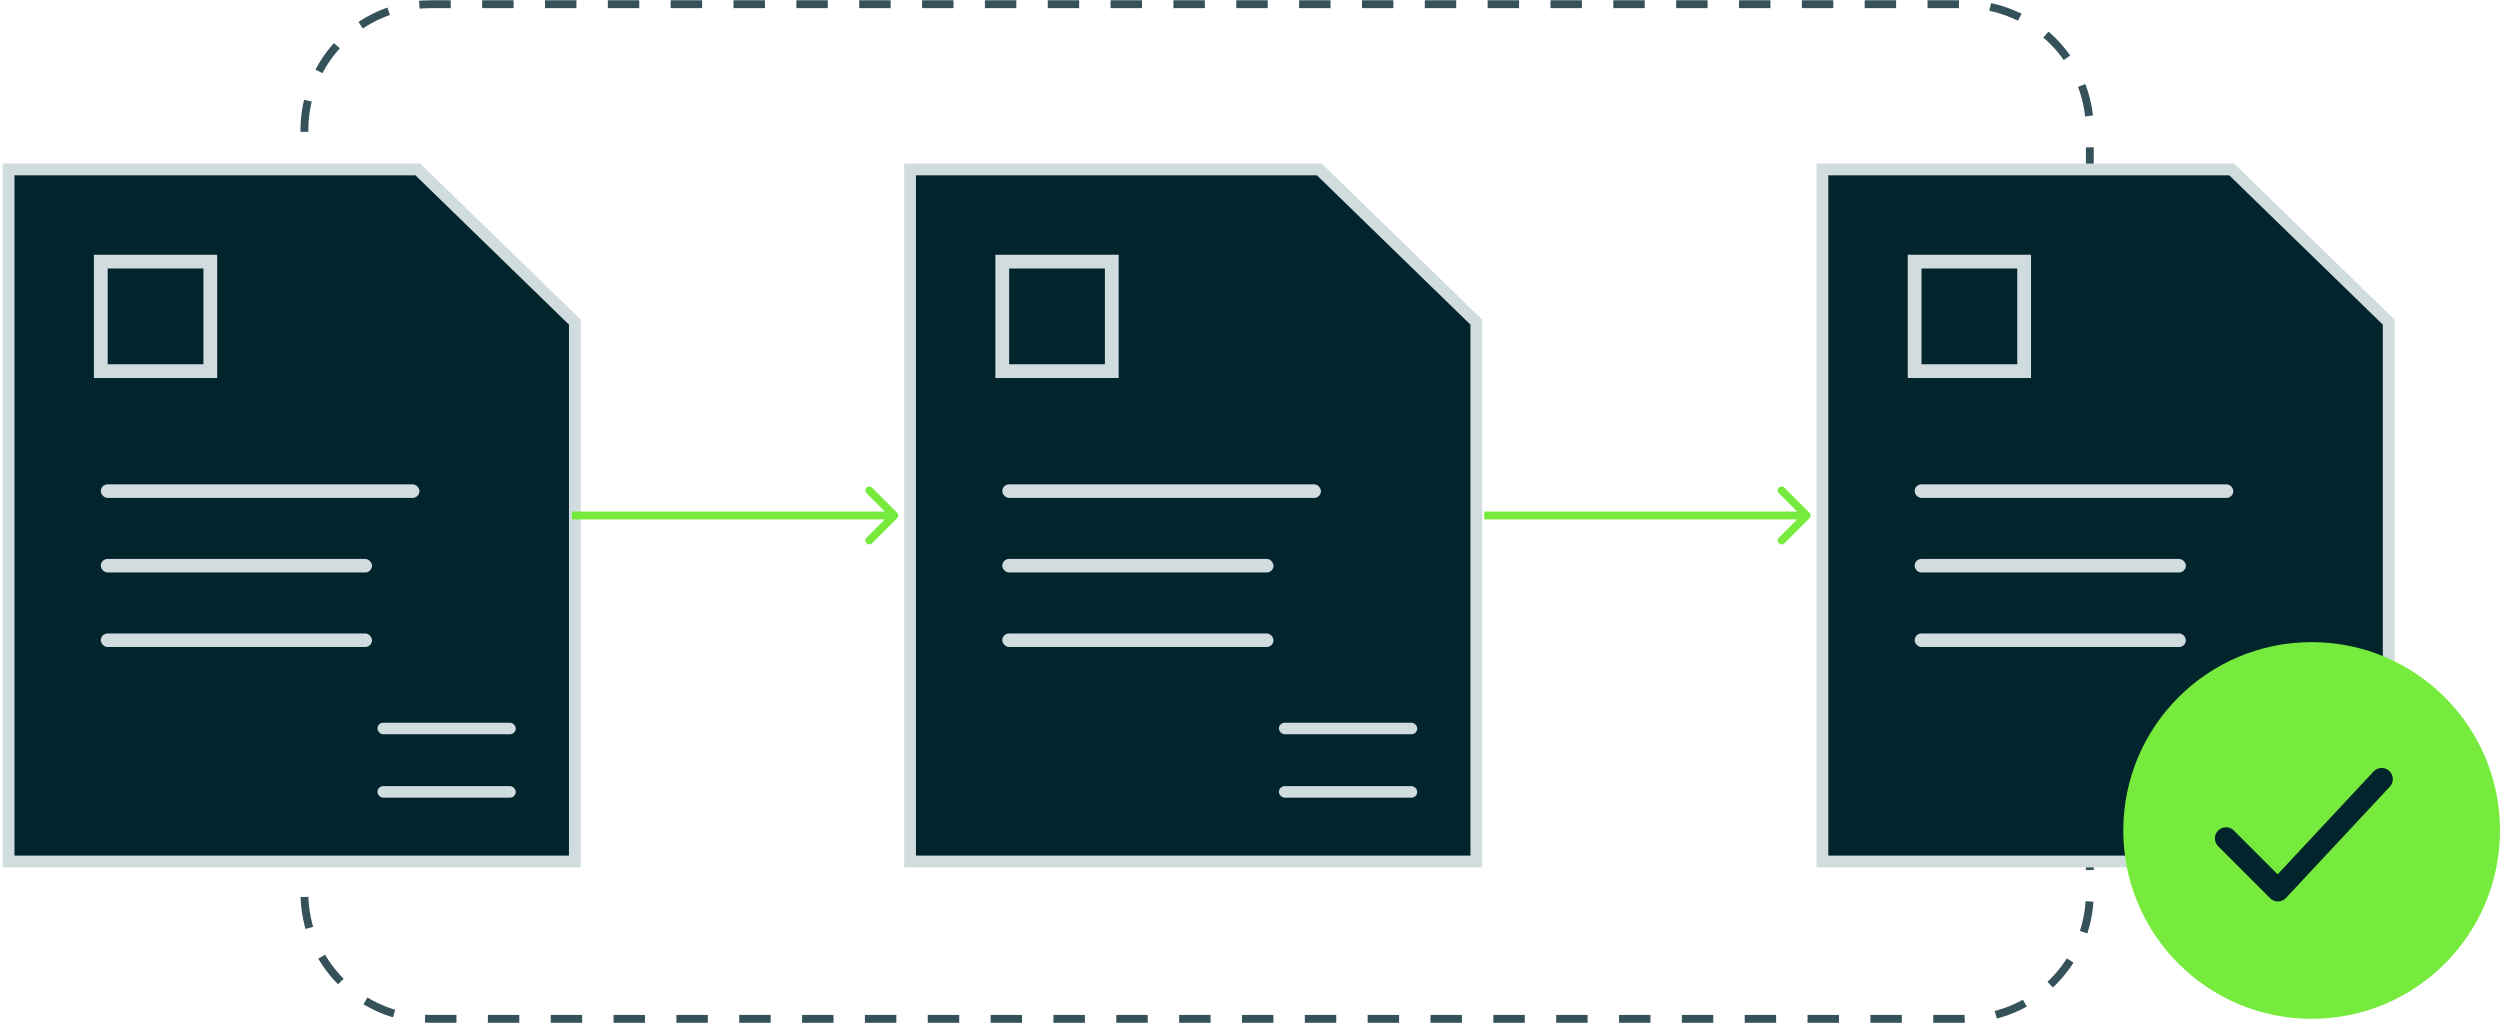 <svg width="292" height="120" viewBox="0 0 292 120" fill="none" xmlns="http://www.w3.org/2000/svg">
<path d="M35.557 15.4V15.192C35.557 7.075 42.137 0.494 50.255 0.494H229.392C237.51 0.494 244.091 7.075 244.091 15.192V104.302C244.091 112.419 237.51 119 229.392 119H50.255C42.137 119 35.557 112.419 35.557 104.302V97.148" stroke="#355159" stroke-width="0.919" stroke-dasharray="3.67 3.67"/>
<path d="M48.797 19.786V37.962H66.974L48.797 19.786Z" fill="#D1DCDF"/>
<path d="M48.797 19.786V37.962H66.974" stroke="#D1DCDF" stroke-width="1.378" stroke-miterlimit="10"/>
<path d="M48.798 19.786H1V100.627H67.143V37.626L48.798 19.786Z" fill="#01242D" stroke="#D1DCDF" stroke-width="1.378" stroke-miterlimit="10" stroke-linecap="square"/>
<path d="M24.564 30.557H11.773V43.348H24.564V30.557Z" stroke="#D1DCDF" stroke-width="1.608" stroke-miterlimit="10" stroke-linecap="square"/>
<rect x="11.773" y="56.571" width="37.22" height="1.584" rx="0.792" fill="#D1DCDF"/>
<rect x="11.773" y="65.282" width="31.677" height="1.584" rx="0.792" fill="#D1DCDF"/>
<rect x="11.773" y="73.986" width="31.677" height="1.584" rx="0.792" fill="#D1DCDF"/>
<rect x="44.086" y="84.414" width="16.157" height="1.346" rx="0.673" fill="#D1DCDF"/>
<rect x="44.086" y="91.82" width="16.157" height="1.346" rx="0.673" fill="#D1DCDF"/>
<path d="M260.654 19.786V37.962H278.831L260.654 19.786Z" fill="#D1DCDF"/>
<path d="M260.654 19.786V37.962H278.831" stroke="#D1DCDF" stroke-width="1.378" stroke-miterlimit="10"/>
<path d="M260.655 19.786H212.857V100.627H279V37.626L260.655 19.786Z" fill="#01242D" stroke="#D1DCDF" stroke-width="1.378" stroke-miterlimit="10" stroke-linecap="square"/>
<path d="M236.422 30.557H223.631V43.348H236.422V30.557Z" stroke="#D1DCDF" stroke-width="1.608" stroke-miterlimit="10" stroke-linecap="square"/>
<rect x="223.631" y="56.571" width="37.22" height="1.584" rx="0.792" fill="#D1DCDF"/>
<rect x="223.631" y="65.282" width="31.677" height="1.584" rx="0.792" fill="#D1DCDF"/>
<rect x="223.631" y="73.986" width="31.677" height="1.584" rx="0.792" fill="#D1DCDF"/>
<rect x="255.941" y="84.414" width="16.157" height="1.346" rx="0.673" fill="#D1DCDF"/>
<rect x="255.941" y="91.82" width="16.157" height="1.346" rx="0.673" fill="#D1DCDF"/>
<path d="M154.092 19.786V37.962H172.268L154.092 19.786Z" fill="#D1DCDF"/>
<path d="M154.092 19.786V37.962H172.268" stroke="#D1DCDF" stroke-width="1.378" stroke-miterlimit="10"/>
<path d="M154.091 19.786H106.293V100.627H172.436V37.626L154.091 19.786Z" fill="#01242D" stroke="#D1DCDF" stroke-width="1.378" stroke-miterlimit="10" stroke-linecap="square"/>
<path d="M129.857 30.557H117.066V43.348H129.857V30.557Z" stroke="#D1DCDF" stroke-width="1.608" stroke-miterlimit="10" stroke-linecap="square"/>
<rect x="117.066" y="56.571" width="37.22" height="1.584" rx="0.792" fill="#D1DCDF"/>
<rect x="117.066" y="65.282" width="31.677" height="1.584" rx="0.792" fill="#D1DCDF"/>
<rect x="117.066" y="73.986" width="31.677" height="1.584" rx="0.792" fill="#D1DCDF"/>
<rect x="149.377" y="84.414" width="16.157" height="1.346" rx="0.673" fill="#D1DCDF"/>
<rect x="149.377" y="91.82" width="16.157" height="1.346" rx="0.673" fill="#D1DCDF"/>
<path d="M104.781 60.531C104.96 60.352 104.96 60.061 104.781 59.881L101.857 56.958C101.678 56.779 101.387 56.779 101.208 56.958C101.028 57.138 101.028 57.428 101.208 57.608L103.806 60.206L101.208 62.804C101.028 62.984 101.028 63.275 101.208 63.454C101.387 63.633 101.678 63.633 101.857 63.454L104.781 60.531ZM66.791 60.206V60.665H104.456V60.206V59.747H66.791V60.206Z" fill="#77EB3D"/>
<path d="M211.345 60.531C211.524 60.352 211.524 60.061 211.345 59.881L208.422 56.958C208.242 56.779 207.952 56.779 207.772 56.958C207.593 57.138 207.593 57.428 207.772 57.608L210.371 60.206L207.772 62.804C207.593 62.984 207.593 63.275 207.772 63.454C207.952 63.633 208.242 63.633 208.422 63.454L211.345 60.531ZM173.355 60.206V60.665H211.02V60.206V59.747H173.355V60.206Z" fill="#77EB3D"/>
<circle cx="270" cy="97" r="22" fill="#77EB3D"/>
<path d="M260 97.927L266.061 103.987L278.182 91" stroke="#01242D" stroke-width="2.597" stroke-linecap="round" stroke-linejoin="round"/>
</svg>

